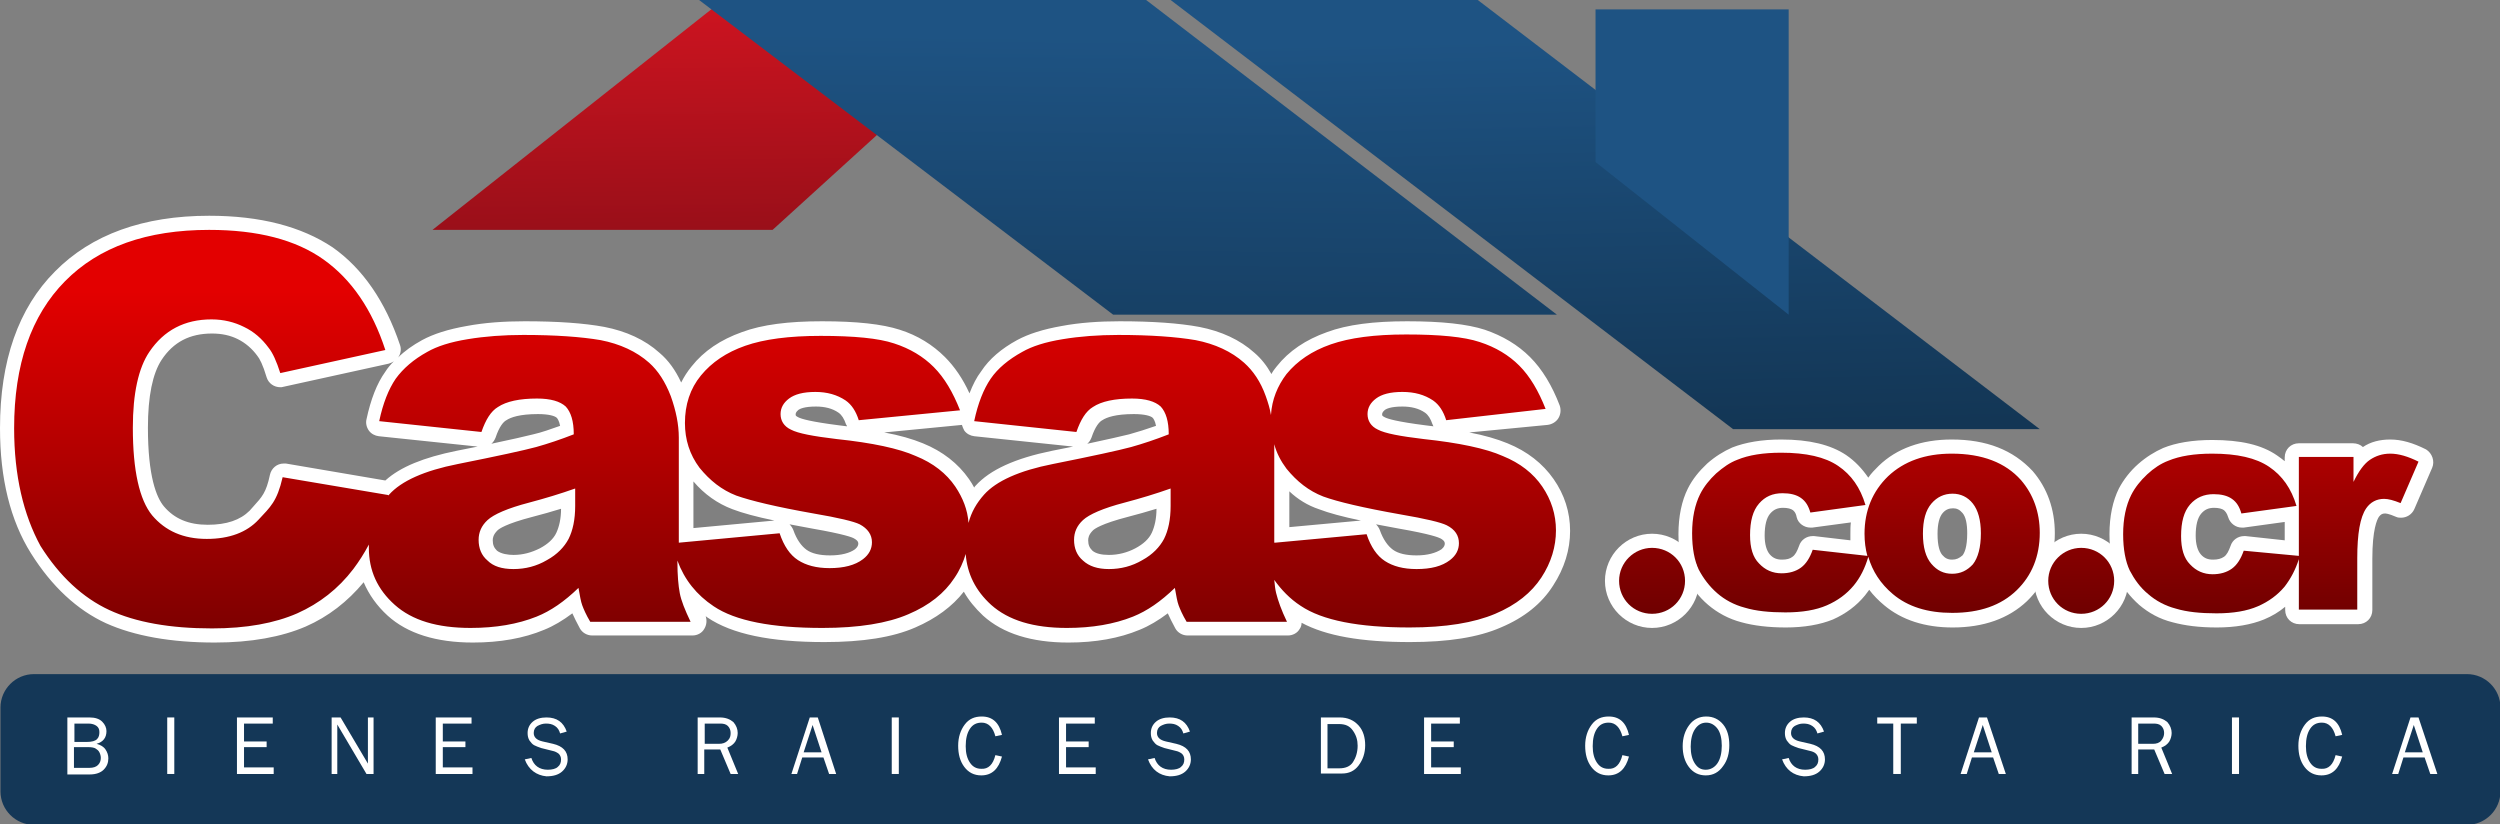<?xml version="1.0" encoding="utf-8"?>
<!-- Generator: Adobe Illustrator 22.0.0, SVG Export Plug-In . SVG Version: 6.00 Build 0)  -->
<svg version="1.1" id="Capa_1" xmlns="http://www.w3.org/2000/svg" xmlns:xlink="http://www.w3.org/1999/xlink" x="0px" y="0px"
	 viewBox="0 0 530.7 175" style="enable-background:new 0 0 530.7 175;" xml:space="preserve">
<rect x="0" y="0" width="530.7" height="175" fill="#808080" stroke="none"/>
<style type="text/css">
	.st0{fill:#143757;}
	.st1{fill-rule:evenodd;clip-rule:evenodd;fill:url(#SVGID_1_);}
	.st2{fill:#FFFFFF;}
	.st3{fill-rule:evenodd;clip-rule:evenodd;fill:url(#SVGID_2_);}
	.st4{fill-rule:evenodd;clip-rule:evenodd;fill:url(#SVGID_3_);}
	.st5{fill-rule:evenodd;clip-rule:evenodd;fill:url(#SVGID_4_);}
	.st6{fill-rule:evenodd;clip-rule:evenodd;fill:#004997;}
	.st7{fill-rule:evenodd;clip-rule:evenodd;fill:url(#SVGID_5_);}
	.st8{fill:url(#SVGID_6_);}
	.st9{fill:url(#SVGID_7_);}
	.st10{fill:url(#SVGID_8_);}
	.st11{fill:#1E5383;}
</style>
<title>casas.co.cr_logo</title>
<path class="st0" d="M7.2,143.1h516.5c3.9,0,7.1,3.2,7.1,7.1V168c0,3.9-3.2,7.1-7.1,7.1H7.2c-3.9,0-7.1-3.2-7.1-7.1v-17.8
	C0.1,146.3,3.3,143.1,7.2,143.1z"/>
<g>
	<linearGradient id="SVGID_1_" gradientUnits="userSpaceOnUse" x1="166.765" y1="61.813" x2="166.765" y2="142.964">
		<stop  offset="0" style="stop-color:#E30000"/>
		<stop  offset="1" style="stop-color:#710000"/>
	</linearGradient>
	<path class="st1" d="M299.5,134.8c-11.2,0-19.1-1.6-23.9-4.9c-0.7-0.5-1.4-1-2-1.5c0.3,0.9,0.8,1.8,1.3,2.9c0.2,0.5,0.2,1-0.1,1.5
		s-0.8,0.7-1.3,0.7h-21.3c-0.5,0-1-0.3-1.3-0.8c-0.9-1.6-1.5-2.8-1.8-3.7c-0.1-0.4-0.2-0.8-0.3-1.3c-2.4,2.1-4.9,3.6-7.3,4.6
		c-4.2,1.7-9.1,2.6-14.6,2.6c-7.4,0-13.2-1.8-17.1-5.3c-2.3-2.1-3.9-4.4-4.9-7.1c-0.2,0.4-0.4,0.7-0.6,1.1
		c-2.2,3.5-5.7,6.3-10.4,8.3c-4.6,2-10.9,3-18.7,3c-11.2,0-19.1-1.6-24-4.9c-1.9-1.3-3.6-2.8-4.9-4.5c0,0.1,0,0.1,0,0.2
		c0.3,1.4,1.1,3.4,2.2,5.7c0.2,0.5,0.2,1-0.1,1.5s-0.8,0.7-1.3,0.7h-21.3c-0.5,0-1-0.3-1.3-0.8c-0.9-1.7-1.5-2.8-1.8-3.7
		c-0.1-0.4-0.2-0.8-0.3-1.3c-2.4,2.1-4.9,3.6-7.3,4.6c-4.2,1.7-9.1,2.6-14.6,2.6c-7.4,0-13.2-1.8-17.1-5.3c-2.9-2.6-4.8-5.7-5.6-9.2
		c-0.3,0.5-0.6,0.9-1,1.3c-3.4,4.3-7.6,7.7-12.5,9.9c-4.9,2.2-11.2,3.3-18.7,3.3c-9.1,0-16.6-1.3-22.4-4c-5.9-2.7-11-7.5-15.3-14.2
		c-4.2-6.7-6.4-15.4-6.4-25.8c0-13.9,3.8-24.7,11.2-32.2c7.5-7.5,18.1-11.3,31.6-11.3c10.6,0,19,2.2,25.2,6.5
		c6.2,4.3,10.8,11.1,13.7,20c0.1,0.4,0.1,0.8-0.1,1.2c-0.2,0.4-0.6,0.6-1,0.7l-22.3,4.9c-0.1,0-0.2,0-0.3,0c-0.6,0-1.2-0.4-1.4-1.1
		c-0.7-2.3-1.5-4-2.2-5c-1.3-1.7-2.9-3.1-4.7-4c-1.8-0.9-3.9-1.4-6.2-1.4c-5.3,0-9.2,2-12,6.2c-2.1,3.1-3.2,8.3-3.2,15.2
		c0,8.7,1.3,14.6,3.8,17.7c2.5,3,5.9,4.5,10.5,4.5c4.4,0,7.7-1.2,9.9-3.6c0.3-0.3,0.5-0.6,0.8-0.8c1.9-2.1,3-3.2,3.9-7.4
		c0.2-0.7,0.8-1.2,1.5-1.2c0.1,0,0.2,0,0.3,0l21.8,3.7c3-2.9,7.9-5,14.9-6.4c8.5-1.7,14-2.9,16.5-3.6c2.1-0.6,4.5-1.4,6.9-2.3
		c-0.1-1.8-0.5-3.1-1.2-3.8c-0.8-0.8-2.6-1.3-5-1.3c-3.4,0-5.9,0.5-7.5,1.6c-1.2,0.7-2.1,2.3-2.9,4.5c-0.2,0.6-0.8,1-1.4,1
		c-0.1,0-0.1,0-0.2,0l-21.7-2.3c-0.4,0-0.8-0.3-1.1-0.6c-0.3-0.3-0.3-0.8-0.3-1.2c0.8-4,2.1-7.2,3.8-9.5c1.7-2.4,4.1-4.4,7.2-6.1
		c2.2-1.2,5.2-2.2,9.1-2.8c3.7-0.6,7.7-1,12.1-1c6.9,0,12.5,0.4,16.7,1.2c4.4,0.8,8.1,2.5,11,5.1c2.1,1.8,3.8,4.4,5,7.7
		c0.2,0.6,0.4,1.2,0.6,1.9c0.6-2.6,1.7-4.9,3.3-6.9c2.4-3,5.8-5.3,10-6.8c4.1-1.5,9.5-2.2,16.5-2.2c7.3,0,12.5,0.6,16.1,1.7
		c3.6,1.1,6.6,3,9,5.4c2.4,2.4,4.4,5.7,5.9,9.7c0.2,0.4,0.1,0.9-0.1,1.3c-0.2,0.4-0.7,0.7-1.1,0.7l-21.5,2.1c0,0-0.1,0-0.1,0
		c-0.7,0-1.2-0.4-1.4-1.1c-0.5-1.6-1.2-2.7-2.2-3.3c-1.5-1-3.4-1.5-5.6-1.5c-2.2,0-3.8,0.4-4.7,1.1c-0.8,0.6-1.2,1.3-1.2,2.1
		c0,0.6,0.2,1.3,1.4,2c0.9,0.5,3.2,1.2,9.2,1.9c7.7,0.9,13.4,2.1,17.2,3.7c3.9,1.6,7,4,9.1,7.1c0.8,1.2,1.5,2.5,2,3.9
		c0.5-0.8,1.1-1.6,1.7-2.3c2.9-3.2,7.9-5.5,15.4-7c8.5-1.7,14-2.9,16.5-3.6c2.2-0.6,4.5-1.4,6.9-2.3c-0.1-1.8-0.5-3.1-1.2-3.8
		c-0.8-0.8-2.6-1.3-5-1.3c-3.4,0-5.9,0.5-7.5,1.6c-1.2,0.7-2.1,2.3-2.9,4.5c-0.2,0.6-0.8,1-1.4,1c-0.1,0-0.1,0-0.2,0L207,91.1
		c-0.4,0-0.8-0.3-1.1-0.6c-0.3-0.3-0.3-0.8-0.3-1.2c0.8-4,2.1-7.2,3.8-9.5c1.7-2.4,4.1-4.4,7.2-6.1c2.2-1.2,5.2-2.2,9-2.8
		c3.7-0.6,7.7-1,12.1-1c6.9,0,12.5,0.4,16.7,1.2c4.4,0.8,8.1,2.5,11,5.1c1.9,1.6,3.4,3.8,4.6,6.6c0.6-1.4,1.4-2.7,2.3-3.9
		c2.4-3,5.8-5.3,10-6.8c4.1-1.5,9.5-2.2,16.5-2.2c7.3,0,12.5,0.6,16.1,1.7c3.6,1.2,6.6,3,9,5.4c2.4,2.4,4.4,5.7,5.9,9.7
		c0.2,0.4,0.1,0.9-0.1,1.3c-0.2,0.4-0.7,0.7-1.1,0.7l-21.5,2.1c0,0-0.1,0-0.1,0c-0.7,0-1.2-0.4-1.4-1.1c-0.5-1.6-1.2-2.7-2.2-3.3
		c-1.5-1-3.4-1.5-5.6-1.5c-2.2,0-3.8,0.4-4.7,1.1c-0.8,0.6-1.2,1.3-1.2,2.1c0,0.6,0.2,1.3,1.4,2c0.9,0.5,3.2,1.2,9.2,1.9
		c7.7,0.9,13.4,2.1,17.2,3.7c3.9,1.6,7,4,9.1,7.1c2.1,3.1,3.2,6.5,3.2,10.2c0,3.7-1.1,7.3-3.3,10.8c-2.2,3.5-5.7,6.3-10.4,8.3
		C313.7,133.8,307.3,134.8,299.5,134.8z M290.1,112c0.6,0,1.2,0.4,1.4,1c0.8,2.3,1.9,4,3.3,5c1.4,1,3.4,1.5,5.9,1.5
		c2.7,0,4.8-0.6,6.2-1.6c0.9-0.7,1.4-1.5,1.4-2.5c0-0.7-0.2-1.7-1.8-2.5c-0.6-0.3-2.6-1-9.3-2.2c-7.9-1.4-13.5-2.7-16.7-3.9
		c-3.3-1.2-6-3.4-8.3-6.3v13.1l17.8-1.6C290,112,290,112,290.1,112z M165.6,112c0.6,0,1.2,0.4,1.4,1c0.8,2.3,1.9,4,3.3,5
		c1.4,1,3.4,1.5,5.9,1.5c2.7,0,4.8-0.6,6.2-1.6c0.9-0.7,1.4-1.5,1.4-2.5c0-0.7-0.2-1.6-1.8-2.5c-0.6-0.3-2.6-1-9.3-2.2
		c-7.9-1.4-13.5-2.7-16.7-3.9c-3.3-1.3-6.2-3.4-8.4-6.5c-0.7-1-1.4-2-1.9-3.1v16.6l19.8-1.8C165.5,112,165.6,112,165.6,112z
		 M247,105.9c-2.6,0.9-5.2,1.7-7.9,2.3c-5.4,1.4-7.4,2.6-8.1,3.3c-1,1-1.5,2-1.5,3.2c0,1.4,0.4,2.5,1.4,3.3c1,0.9,2.5,1.3,4.5,1.3
		c2.3,0,4.4-0.6,6.3-1.7c1.9-1.1,3.3-2.4,4-3.9c0.8-1.6,1.2-3.7,1.2-6.3V105.9z M120.5,105.9c-2.6,0.9-5.2,1.7-7.9,2.3
		c-5.4,1.4-7.4,2.6-8.1,3.3c-1,1-1.5,2-1.5,3.2c0,1.4,0.4,2.5,1.4,3.3c1,0.9,2.5,1.3,4.5,1.3c2.3,0,4.4-0.5,6.3-1.7
		c1.9-1.1,3.3-2.4,4-3.9c0.8-1.6,1.2-3.7,1.2-6.3V105.9z"/>
	<path class="st2" d="M44.4,48.8c10.3,0,18.4,2.1,24.3,6.3c5.9,4.2,10.3,10.6,13.1,19.2l-22.3,4.9c-0.8-2.5-1.6-4.3-2.5-5.4
		c-1.4-1.9-3.1-3.4-5.2-4.4c-2-1-4.3-1.6-6.9-1.6c-5.7,0-10.1,2.3-13.2,6.9c-2.3,3.4-3.5,8.8-3.5,16.1c0,9.1,1.4,15.3,4.1,18.6
		c2.8,3.3,6.6,5,11.6,5c4.8,0,8.5-1.4,11-4.1c2.5-2.7,3.9-3.8,5.1-9l22.5,3.8c0,0.1,0,0.2-0.1,0.2c0.1-0.1,0.1-0.2,0.2-0.3
		c2.6-2.9,7.5-5.1,14.6-6.5c8.5-1.7,14-2.9,16.6-3.6c2.5-0.7,5.2-1.6,8-2.7c0-2.8-0.6-4.7-1.7-5.9c-1.2-1.1-3.2-1.7-6.1-1.7
		c-3.7,0-6.5,0.6-8.3,1.8c-1.5,0.9-2.6,2.7-3.5,5.3l-21.7-2.3c0.8-3.8,2-6.8,3.5-9c1.6-2.2,3.8-4.1,6.7-5.7c2.1-1.2,4.9-2.1,8.6-2.7
		c3.6-0.6,7.6-0.9,11.8-0.9c6.8,0,12.3,0.4,16.4,1.1c4.1,0.8,7.6,2.4,10.3,4.8c1.9,1.7,3.4,4,4.6,7.1c1.1,3.1,1.7,6,1.7,8.8v22.3
		l21.4-2c0.9,2.7,2.2,4.6,3.9,5.7c1.7,1.1,3.9,1.7,6.7,1.7c3,0,5.4-0.6,7.1-1.9c1.3-1,1.9-2.2,1.9-3.6c0-1.6-0.9-2.9-2.6-3.8
		c-1.2-0.6-4.5-1.4-9.8-2.3c-7.9-1.4-13.3-2.7-16.4-3.8c-3.1-1.2-5.6-3.2-7.8-5.9c-2.1-2.8-3.1-6-3.1-9.5c0-3.9,1.1-7.3,3.4-10.1
		c2.3-2.8,5.4-4.9,9.4-6.3c4-1.4,9.3-2.1,16-2.1c7.1,0,12.3,0.5,15.6,1.6c3.4,1.1,6.2,2.8,8.4,5c2.3,2.3,4.1,5.4,5.6,9.2l-21.5,2.1
		c-0.6-1.9-1.5-3.3-2.8-4.2c-1.8-1.2-3.9-1.8-6.4-1.8c-2.6,0-4.4,0.5-5.6,1.4c-1.2,0.9-1.8,2-1.8,3.3c0,1.4,0.7,2.6,2.2,3.3
		c1.5,0.8,4.7,1.4,9.7,2c7.6,0.8,13.2,2,16.8,3.6c3.7,1.5,6.5,3.7,8.4,6.5c1.6,2.4,2.6,4.9,2.8,7.7c0.6-2.3,1.7-4.2,3.3-6
		c2.6-2.9,7.5-5.1,14.6-6.5c8.5-1.7,14-2.9,16.6-3.6c2.5-0.7,5.2-1.6,8-2.7c0-2.8-0.6-4.7-1.7-5.9c-1.2-1.1-3.2-1.7-6.1-1.7
		c-3.7,0-6.5,0.6-8.3,1.8c-1.5,0.9-2.6,2.7-3.5,5.3l-21.7-2.3c0.8-3.8,2-6.8,3.5-9c1.5-2.2,3.8-4.1,6.7-5.7c2.1-1.2,4.9-2.1,8.6-2.7
		c3.6-0.6,7.6-0.9,11.8-0.9c6.8,0,12.3,0.4,16.4,1.1c4.1,0.8,7.6,2.4,10.3,4.8c1.9,1.7,3.5,4,4.6,7.1c0.5,1.4,0.9,2.7,1.1,4
		c0.2-3.3,1.4-6.2,3.3-8.7c2.3-2.8,5.4-4.9,9.4-6.3c4-1.4,9.3-2.1,16-2.1c7.1,0,12.3,0.5,15.6,1.6c3.4,1.1,6.2,2.8,8.4,5
		c2.3,2.3,4.1,5.4,5.6,9.2L307,89.2c-0.6-1.9-1.5-3.3-2.8-4.2c-1.8-1.2-3.9-1.8-6.5-1.8c-2.6,0-4.4,0.5-5.6,1.4
		c-1.2,0.9-1.8,2-1.8,3.3c0,1.4,0.7,2.6,2.2,3.3c1.5,0.8,4.7,1.4,9.7,2c7.5,0.8,13.2,2,16.8,3.6c3.7,1.5,6.5,3.7,8.4,6.5
		c1.9,2.8,2.9,5.9,2.9,9.3c0,3.4-1,6.8-3.1,10c-2.1,3.2-5.3,5.8-9.8,7.7c-4.5,1.9-10.5,2.9-18.2,2.9c-10.8,0-18.5-1.5-23.1-4.6
		c-2.3-1.5-4.1-3.4-5.6-5.5c0.1,1.1,0.2,2,0.4,2.8c0.4,1.6,1.1,3.6,2.3,6.1h-21.3c-0.9-1.5-1.4-2.7-1.7-3.5c-0.3-0.8-0.5-2-0.8-3.7
		c-3,2.9-5.9,4.9-8.9,6.1c-4,1.6-8.7,2.4-14,2.4c-7.1,0-12.4-1.6-16.1-4.9c-3.3-3-5.1-6.6-5.4-10.8c-0.5,1.7-1.3,3.5-2.4,5.1
		c-2.1,3.2-5.3,5.8-9.8,7.7c-4.4,1.9-10.5,2.9-18.2,2.9c-10.8,0-18.5-1.5-23.1-4.6c-3.6-2.4-6.2-5.6-7.7-9.7v0.3
		c0,2.8,0.2,5,0.5,6.6c0.3,1.6,1.1,3.6,2.3,6.1h-21.3c-0.9-1.5-1.4-2.7-1.7-3.5c-0.3-0.8-0.5-2-0.8-3.7c-3,2.9-5.9,4.9-8.9,6.1
		c-4,1.6-8.7,2.4-14,2.4c-7.1,0-12.4-1.6-16.1-4.9c-3.7-3.3-5.5-7.3-5.5-12.1c0-0.2,0-0.5,0-0.7c-1,1.9-2.1,3.6-3.3,5.2
		c-3.2,4.2-7.2,7.3-11.9,9.4c-4.8,2.1-10.8,3.2-18.1,3.2c-8.9,0-16.2-1.3-21.8-3.9c-5.6-2.6-10.5-7.1-14.6-13.6
		C5,109.3,3,101,3,90.9C3,77.4,6.6,67,13.8,59.7C21,52.4,31.2,48.8,44.4,48.8 M270.7,115.2l19.4-1.8c0.9,2.7,2.2,4.6,3.9,5.7
		c1.7,1.1,3.9,1.7,6.7,1.7c3.1,0,5.4-0.6,7.1-1.9c1.3-1,1.9-2.2,1.9-3.6c0-1.6-0.8-2.9-2.6-3.8c-1.2-0.6-4.5-1.4-9.8-2.3
		c-7.9-1.4-13.4-2.7-16.4-3.8c-3.1-1.2-5.6-3.2-7.8-5.9c-1.2-1.6-2.1-3.3-2.6-5.2V115.2 M235.4,120.8c2.5,0,4.9-0.6,7.1-1.9
		c2.2-1.2,3.7-2.8,4.6-4.5c0.9-1.8,1.4-4.1,1.4-7v-3.7c-3.1,1.1-6.4,2.1-9.8,3c-4.6,1.2-7.5,2.5-8.8,3.7c-1.3,1.2-1.9,2.6-1.9,4.2
		c0,1.8,0.6,3.3,1.9,4.4C231.2,120.2,233,120.8,235.4,120.8 M109,120.8c2.5,0,4.9-0.6,7.1-1.9c2.2-1.2,3.7-2.8,4.6-4.5
		c0.9-1.8,1.4-4.1,1.4-7v-3.7c-3.1,1.1-6.4,2.1-9.8,3c-4.6,1.2-7.5,2.5-8.8,3.7c-1.3,1.2-1.9,2.6-1.9,4.2c0,1.8,0.6,3.3,1.9,4.4
		C104.7,120.2,106.5,120.8,109,120.8 M44.4,45.8c-14,0-25,4-32.7,11.8C3.9,65.4,0,76.6,0,90.9c0,10.7,2.2,19.6,6.6,26.6
		c4.4,7,9.8,12,15.9,14.8c6,2.7,13.8,4.1,23.1,4.1c7.7,0,14.2-1.2,19.3-3.4c4.8-2.1,8.9-5.3,12.3-9.4c1.1,2.6,2.8,5,5.1,7.1
		c4.2,3.8,10.3,5.7,18.1,5.7c5.7,0,10.8-0.9,15.1-2.7c2-0.8,4-2,6-3.5c0.4,0.9,0.9,1.9,1.6,3.2c0.5,0.9,1.5,1.5,2.6,1.5h21.3
		c1,0,2-0.5,2.5-1.4c0.5-0.8,0.6-1.8,0.3-2.7c0.1,0.1,0.3,0.2,0.4,0.3c5.2,3.5,13.3,5.2,24.8,5.2c8.1,0,14.5-1,19.3-3.1
		c4.4-1.9,7.9-4.5,10.3-7.6c1,1.8,2.4,3.5,4.1,5.1c4.2,3.8,10.3,5.7,18.1,5.7c5.7,0,10.8-0.9,15.1-2.7c2-0.8,4-2,6-3.5
		c0.4,0.9,0.9,1.9,1.6,3.2c0.5,0.9,1.5,1.5,2.6,1.5h21.3c1,0,2-0.5,2.5-1.4c0.3-0.4,0.4-0.9,0.4-1.3c5.2,2.8,12.7,4.1,23,4.1
		c8.1,0,14.5-1,19.3-3.1c5-2.1,8.7-5.1,11.1-8.9c2.4-3.7,3.6-7.6,3.6-11.6c0-4-1.2-7.7-3.5-11c-2.3-3.3-5.6-5.9-9.8-7.6
		c-2.2-0.9-4.9-1.7-8.1-2.3l16.6-1.6c0.9-0.1,1.8-0.6,2.3-1.4c0.5-0.8,0.6-1.8,0.3-2.7c-1.6-4.2-3.7-7.7-6.3-10.3
		c-2.6-2.6-5.8-4.5-9.6-5.8c-3.7-1.2-9.1-1.8-16.5-1.8c-7.1,0-12.7,0.7-17,2.3c-4.5,1.6-8.1,4-10.7,7.3c-0.4,0.5-0.8,1-1.1,1.6
		c-1-1.8-2.2-3.3-3.6-4.5c-3.1-2.8-7.1-4.6-11.7-5.5c-4.3-0.8-10-1.2-16.9-1.2c-4.4,0-8.6,0.3-12.3,1c-4,0.7-7.1,1.7-9.5,3
		c-3.3,1.8-5.9,4-7.6,6.6c-1,1.3-1.8,2.9-2.5,4.7c-1.4-3.1-3.2-5.7-5.2-7.7c-2.6-2.6-5.8-4.6-9.6-5.8c-3.7-1.2-9.1-1.8-16.5-1.8
		c-7.1,0-12.7,0.7-17,2.3c-4.5,1.6-8.1,4-10.7,7.3c-0.9,1.1-1.6,2.2-2.2,3.4c-1.2-2.6-2.7-4.7-4.6-6.3c-3.1-2.8-7.1-4.6-11.7-5.5
		c-4.3-0.8-10-1.2-16.9-1.2c-4.4,0-8.6,0.3-12.3,1c-4,0.7-7.1,1.7-9.5,3c-2,1.1-3.7,2.3-5.1,3.7c0.1-0.1,0.1-0.2,0.2-0.3
		c0.4-0.7,0.5-1.6,0.2-2.4c-3.1-9.2-7.9-16.2-14.3-20.7C64,48.1,55.3,45.8,44.4,45.8L44.4,45.8z M44.1,111.4c-4.1,0-7.1-1.3-9.3-3.9
		c-1.6-1.9-3.4-6.4-3.4-16.7c0-6.7,1-11.5,2.9-14.4c2.5-3.8,6-5.6,10.7-5.6c2.1,0,3.9,0.4,5.5,1.2c1.6,0.8,3,2,4.1,3.5
		c0.5,0.6,1.2,1.9,2,4.6c0.4,1.3,1.6,2.1,2.9,2.1c0.2,0,0.4,0,0.7-0.1l22.3-4.9c0.4-0.1,0.8-0.3,1.1-0.5c-0.7,0.7-1.3,1.4-1.8,2.2
		c-1.8,2.5-3.1,5.9-4,10.1c-0.2,0.8,0,1.7,0.5,2.4c0.5,0.7,1.3,1.1,2.1,1.2l21,2.2c-1.4,0.3-2.9,0.6-4.5,0.9
		c-6.9,1.4-11.9,3.4-15.1,6.3l-21.1-3.6c-0.2,0-0.3,0-0.5,0c-1.4,0-2.6,1-2.9,2.4c-0.8,3.8-1.7,4.7-3.5,6.7
		c-0.3,0.3-0.5,0.6-0.8,0.9C51,110.4,48.1,111.4,44.1,111.4L44.1,111.4z M304.3,90.5c-0.5-0.1-1.1-0.1-1.6-0.2
		c-6.3-0.8-8.1-1.4-8.7-1.7c-0.6-0.3-0.6-0.4-0.6-0.6c0-0.2,0-0.5,0.6-1c0.3-0.2,1.2-0.7,3.7-0.7c1.9,0,3.5,0.4,4.8,1.3
		c0.7,0.5,1.2,1.3,1.6,2.5C304.2,90.2,304.2,90.4,304.3,90.5L304.3,90.5z M179.8,90.5c-0.5-0.1-1.1-0.1-1.6-0.2
		c-6.3-0.8-8.1-1.4-8.7-1.7c-0.6-0.3-0.6-0.4-0.6-0.6c0-0.2,0-0.5,0.6-1c0.3-0.2,1.2-0.7,3.7-0.7c1.9,0,3.5,0.4,4.8,1.3
		c0.7,0.5,1.2,1.3,1.6,2.5C179.7,90.2,179.8,90.4,179.8,90.5L179.8,90.5z M230.8,94.2c0.4-0.3,0.7-0.8,0.9-1.3
		c0.8-2.4,1.7-3.4,2.3-3.7c0.9-0.6,2.8-1.3,6.7-1.3c2.3,0,3.6,0.4,4,0.8c0.1,0.1,0.5,0.6,0.7,1.7c-2,0.7-3.9,1.3-5.7,1.8
		C238,92.6,235.1,93.3,230.8,94.2L230.8,94.2z M104.3,94.2c0.4-0.3,0.7-0.8,0.9-1.3c0.8-2.4,1.7-3.4,2.3-3.7
		c0.9-0.6,2.8-1.3,6.7-1.3c2.3,0,3.6,0.4,4,0.8c0.1,0.1,0.5,0.6,0.7,1.7c-2,0.7-3.9,1.4-5.7,1.8C111.6,92.6,108.6,93.3,104.3,94.2
		L104.3,94.2z M187.7,91.8l16.5-1.6c0.1,0.4,0.3,0.8,0.5,1.2c0.5,0.7,1.3,1.1,2.1,1.2l21,2.2c-1.4,0.3-2.9,0.6-4.5,0.9
		c-7.8,1.6-13.1,4-16.2,7.4c-0.1,0.1-0.2,0.2-0.3,0.4c-0.3-0.6-0.7-1.2-1.1-1.8c-2.3-3.3-5.6-5.9-9.8-7.6
		C193.7,93.2,191,92.4,187.7,91.8L187.7,91.8z M147.2,112.1v-9.9c2.3,2.7,5.1,4.7,8.3,5.9c2.1,0.8,5,1.6,8.9,2.4L147.2,112.1
		L147.2,112.1z M273.7,111.9v-7.6c1.8,1.7,3.9,3,6.3,3.8c2.1,0.8,5,1.6,8.9,2.4L273.7,111.9L273.7,111.9z M235.4,117.8
		c-1.6,0-2.8-0.3-3.5-0.9c-0.6-0.6-0.9-1.2-0.9-2.2c0-0.5,0.1-1.2,1-2.1c0.3-0.3,1.7-1.4,7.5-2.9c2-0.5,4-1.1,6-1.7
		c0,2.1-0.4,3.8-1,5.1c-0.6,1.3-1.8,2.4-3.5,3.3C239.3,117.3,237.4,117.8,235.4,117.8L235.4,117.8z M109,117.8
		c-1.1,0-2.6-0.2-3.5-0.9c-0.6-0.6-0.9-1.2-0.9-2.2c0-0.5,0.1-1.2,1-2.1c0.3-0.3,1.7-1.4,7.5-2.9c2-0.5,4-1.1,6-1.7
		c0,2.1-0.4,3.8-1,5.1c-0.6,1.3-1.8,2.4-3.5,3.3C112.8,117.3,111,117.8,109,117.8L109,117.8z M300.7,117.9c-2.2,0-3.9-0.4-5-1.2
		c-1.1-0.8-2.1-2.2-2.8-4.2c-0.2-0.5-0.5-0.9-0.8-1.2c1.5,0.3,3.1,0.6,4.8,0.9c6.9,1.2,8.5,1.9,8.9,2.1c0.9,0.5,0.9,0.9,0.9,1.1
		c0,0.3-0.1,0.7-0.7,1.2c0,0,0,0,0,0C304.8,117.4,303,117.9,300.7,117.9L300.7,117.9z M176.2,117.9c-2.2,0-3.9-0.4-5-1.2
		c-1.1-0.8-2.1-2.2-2.8-4.2c-0.2-0.5-0.5-0.9-0.8-1.2c1.5,0.3,3.1,0.6,4.8,0.9c6.9,1.2,8.6,1.9,8.9,2.1c0.9,0.5,0.9,0.9,0.9,1.1
		c0,0.3-0.1,0.7-0.7,1.2c0,0,0,0,0,0C180.4,117.4,178.6,117.9,176.2,117.9L176.2,117.9z"/>
</g>
<g>
	<linearGradient id="SVGID_2_" gradientUnits="userSpaceOnUse" x1="396.108" y1="67.077" x2="396.108" y2="129.676">
		<stop  offset="0" style="stop-color:#E30000"/>
		<stop  offset="1" style="stop-color:#710000"/>
	</linearGradient>
	<path class="st3" d="M414.4,131.6c-5.5,0-10.1-1.4-13.5-4.3c-1.8-1.5-3.2-3.1-4.2-5c-0.6,1.1-1.2,2.1-2,3.1c-1.6,2-3.7,3.5-6.2,4.6
		c-2.5,1.1-5.7,1.6-9.4,1.6c-3.6,0-6.6-0.3-9-1c-2.5-0.7-4.7-1.8-6.5-3.4c-1.8-1.6-3.2-3.4-4.2-5.5c-1-2.1-1.6-4.9-1.6-8.3
		c0-3.6,0.6-6.6,1.9-9c0.9-1.8,2.2-3.4,3.7-4.8c1.6-1.4,3.2-2.5,4.9-3.1c2.6-1.1,5.9-1.6,9.9-1.6c5.6,0,9.9,1,12.9,3.1
		c2.4,1.6,4.2,3.8,5.5,6.5c0.9-1.6,2-3.1,3.3-4.4c3.6-3.5,8.5-5.2,14.5-5.2c6.9,0,12.2,2.1,15.8,6.1c2.9,3.3,4.4,7.4,4.4,12.2
		c0,5.4-1.8,9.9-5.4,13.3C425.5,129.9,420.5,131.6,414.4,131.6z M414.5,106.3c-1.4,0-2.4,0.5-3.3,1.6c-0.9,1.1-1.4,2.9-1.4,5.4
		c0,2.5,0.5,4.3,1.4,5.5c0.9,1,1.9,1.5,3.2,1.5c1.3,0,2.4-0.5,3.2-1.5c0.9-1.1,1.4-3,1.4-5.6c0-2.4-0.5-4.2-1.4-5.3
		C416.7,106.8,415.8,106.3,414.5,106.3z M378.5,106.3c-1.6,0-2.9,0.6-3.9,1.7c-1,1.2-1.5,3.1-1.5,5.7c0,2.3,0.5,4,1.5,5
		c1,1.1,2.2,1.6,3.7,1.6c1.3,0,2.3-0.3,3.2-0.9c0.8-0.6,1.5-1.7,1.9-3.1c0.2-0.6,0.8-1,1.4-1c0.1,0,0.1,0,0.2,0l9.6,1.1
		c-0.1-1-0.2-2-0.2-3c0-1.5,0.1-2.9,0.4-4.2l-10.2,1.4c-0.1,0-0.1,0-0.2,0c-0.7,0-1.3-0.5-1.5-1.1c-0.3-1-0.7-1.8-1.4-2.3
		C380.8,106.5,379.8,106.3,378.5,106.3z"/>
	<path class="st2" d="M414.3,96.3c6.5,0,11.4,1.9,14.7,5.6c2.6,3,4,6.8,4,11.2c0,5-1.7,9.1-4.9,12.2c-3.3,3.2-7.8,4.8-13.7,4.8
		c-5.2,0-9.4-1.3-12.6-4c-2.6-2.2-4.3-4.8-5.2-7.9c-0.7,2.4-1.7,4.4-3.1,6.1c-1.5,1.8-3.4,3.2-5.7,4.2c-2.3,1-5.2,1.5-8.8,1.5
		c-3.4,0-6.3-0.3-8.6-1c-2.3-0.6-4.3-1.7-5.9-3.1c-1.6-1.4-2.9-3.1-3.9-5c-0.9-1.9-1.4-4.5-1.4-7.7c0-3.3,0.6-6.1,1.7-8.3
		c0.8-1.6,2-3.1,3.4-4.4c1.5-1.3,2.9-2.3,4.5-2.9c2.4-1,5.5-1.5,9.3-1.5c5.3,0,9.3,0.9,12.1,2.8c2.8,1.9,4.7,4.6,5.8,8.3l-11.7,1.6
		c-0.4-1.4-1-2.4-2-3.1c-1-0.7-2.3-1-3.9-1c-2.1,0-3.7,0.7-5,2.2c-1.3,1.5-1.9,3.7-1.9,6.7c0,2.7,0.6,4.7,1.9,6
		c1.3,1.4,2.9,2.1,4.8,2.1c1.6,0,3-0.4,4.1-1.2c1.1-0.8,1.9-2.1,2.5-3.8l11.6,1.3c-0.4-1.5-0.6-3-0.6-4.7c0-4.9,1.7-9,5-12.2
		C404.2,97.9,408.7,96.3,414.3,96.3 M414.4,121.8c1.8,0,3.2-0.7,4.4-2c1.1-1.4,1.7-3.6,1.7-6.6c0-2.8-0.6-4.9-1.7-6.3
		c-1.1-1.4-2.6-2.1-4.3-2.1c-1.8,0-3.3,0.7-4.5,2.1c-1.2,1.4-1.8,3.5-1.8,6.4c0,2.9,0.6,5,1.8,6.4
		C411.2,121.1,412.6,121.8,414.4,121.8 M414.3,93.3c-6.4,0-11.7,1.9-15.5,5.6c-0.8,0.8-1.6,1.6-2.2,2.5c-1.3-1.9-2.8-3.5-4.7-4.8
		c-3.3-2.2-7.8-3.3-13.8-3.3c-4.1,0-7.6,0.6-10.4,1.7c-1.8,0.8-3.6,1.9-5.3,3.4c-1.7,1.6-3.1,3.3-4.1,5.3c-1.3,2.6-2,5.9-2,9.7
		c0,3.7,0.6,6.6,1.7,9c1.1,2.3,2.6,4.3,4.6,6c2,1.7,4.4,3,7.1,3.7c2.5,0.7,5.7,1.1,9.4,1.1c3.9,0,7.3-0.6,10-1.7
		c2.7-1.2,5-2.9,6.8-5.1c0.3-0.4,0.6-0.8,0.9-1.2c0.9,1.2,2,2.3,3.2,3.3c3.7,3.1,8.6,4.7,14.5,4.7c6.6,0,11.9-1.9,15.8-5.6
		c3.9-3.8,5.9-8.6,5.9-14.4c0-5.1-1.6-9.6-4.7-13.2C427.3,95.5,421.7,93.3,414.3,93.3L414.3,93.3z M378.3,118.8
		c-1.1,0-1.9-0.3-2.6-1.1c-0.7-0.8-1.1-2.2-1.1-4c0-2.2,0.4-3.8,1.2-4.7c0.7-0.8,1.5-1.2,2.7-1.2c1,0,1.7,0.2,2.1,0.5
		c0.1,0.1,0.6,0.4,0.8,1.5c0.3,1.3,1.6,2.2,2.9,2.2c0.1,0,0.3,0,0.4,0l8.2-1.1c-0.1,0.8-0.1,1.6-0.1,2.5c0,0.4,0,0.9,0,1.3l-7.7-0.9
		c-0.1,0-0.2,0-0.3,0c-1.3,0-2.5,0.8-2.9,2.1c-0.4,1.1-0.8,1.9-1.4,2.3C380,118.6,379.3,118.8,378.3,118.8L378.3,118.8z
		 M414.4,118.8c-0.9,0-1.5-0.3-2.1-1c-0.5-0.6-1-1.8-1-4.5c0-2.1,0.4-3.6,1.1-4.4c0.6-0.7,1.3-1,2.2-1c0.8,0,1.4,0.3,2,1
		c0.7,0.8,1,2.3,1,4.3c0,3-0.6,4.2-1,4.7C415.9,118.5,415.3,118.8,414.4,118.8L414.4,118.8z"/>
</g>
<g>
	<linearGradient id="SVGID_3_" gradientUnits="userSpaceOnUse" x1="482.098" y1="66.448" x2="482.098" y2="130.467">
		<stop  offset="0" style="stop-color:#E30000"/>
		<stop  offset="1" style="stop-color:#710000"/>
	</linearGradient>
	<path class="st4" d="M470.5,131.6c-3.5,0-6.6-0.3-9-1c-2.5-0.7-4.7-1.9-6.5-3.4c-1.8-1.6-3.2-3.4-4.2-5.5c-1-2.1-1.6-4.9-1.6-8.3
		c0-3.6,0.6-6.6,1.9-9c0.9-1.8,2.2-3.4,3.7-4.8c1.6-1.4,3.2-2.5,4.9-3.1c2.6-1.1,5.9-1.6,9.9-1.6c5.6,0,9.9,1,12.9,3.1
		c1.5,1,2.8,2.3,3.9,3.9V97c0-0.8,0.7-1.5,1.5-1.5h11.6c0.8,0,1.5,0.7,1.5,1.5v0.3c0.4-0.4,0.7-0.7,1.1-0.9c1.4-1,3.2-1.6,5.3-1.6
		c2.1,0,4.3,0.6,6.7,1.9c0.7,0.4,1,1.2,0.7,1.9l-3.8,8.8c-0.2,0.6-0.8,0.9-1.4,0.9c-0.2,0-0.4,0-0.6-0.1c-1.6-0.7-2.5-0.8-2.9-0.8
		c-1.1,0-1.9,0.4-2.5,1.3c-0.8,1.1-1.7,3.7-1.7,9.8v10.9c0,0.8-0.7,1.5-1.5,1.5H488c-0.8,0-1.5-0.7-1.5-1.5v-4.4
		c-0.1,0.1-0.2,0.3-0.3,0.4c-1.6,2-3.7,3.5-6.2,4.6C477.4,131.1,474.2,131.6,470.5,131.6z M470,106.3c-1.6,0-2.9,0.6-3.8,1.7
		c-1,1.2-1.5,3.1-1.5,5.7c0,2.3,0.5,4,1.5,5c1,1.1,2.2,1.6,3.7,1.6c1.3,0,2.4-0.3,3.2-0.9c0.8-0.6,1.5-1.7,1.9-3.1
		c0.2-0.6,0.8-1,1.4-1c0.1,0,0.1,0,0.2,0l9.9,1.1V109l-10.4,1.4c-0.1,0-0.1,0-0.2,0c-0.7,0-1.3-0.4-1.4-1.1
		c-0.3-1.1-0.8-1.8-1.4-2.3C472.3,106.5,471.3,106.3,470,106.3z"/>
	<path class="st2" d="M507.4,96.3c1.8,0,3.8,0.6,6,1.7l-3.8,8.8c-1.5-0.6-2.6-0.9-3.5-0.9c-1.6,0-2.9,0.7-3.8,2
		c-1.3,1.9-1.9,5.4-1.9,10.6v10.9H488v-10.7c-0.7,2.2-1.7,4.1-3,5.8c-1.5,1.8-3.4,3.2-5.7,4.2c-2.3,1-5.2,1.5-8.8,1.5
		c-3.4,0-6.3-0.3-8.6-1c-2.3-0.6-4.3-1.7-5.9-3.1c-1.7-1.4-2.9-3.1-3.9-5c-0.9-1.9-1.4-4.5-1.4-7.7c0-3.3,0.6-6.1,1.7-8.3
		c0.8-1.6,2-3.1,3.4-4.4c1.4-1.3,2.9-2.3,4.5-2.9c2.4-1,5.5-1.5,9.3-1.5c5.3,0,9.3,0.9,12.1,2.8c2.8,1.9,4.7,4.6,5.8,8.3l-11.7,1.6
		c-0.4-1.4-1-2.4-2-3.1c-1-0.7-2.3-1-3.9-1c-2,0-3.7,0.7-5,2.2c-1.3,1.5-1.9,3.7-1.9,6.7c0,2.7,0.6,4.7,1.9,6
		c1.3,1.4,2.9,2.1,4.8,2.1c1.6,0,3-0.4,4.1-1.2c1.1-0.8,1.9-2.1,2.5-3.8L488,118V97h11.6v5.3c1.1-2.3,2.3-3.9,3.5-4.7
		S505.7,96.3,507.4,96.3 M507.4,93.3c-2.2,0-4.2,0.5-5.8,1.6c-0.5-0.5-1.3-0.8-2.1-0.8H488c-1.7,0-3,1.3-3,3v0.8
		c-0.5-0.4-1-0.8-1.6-1.2c-3.3-2.3-7.8-3.3-13.8-3.3c-4.2,0-7.7,0.6-10.4,1.7c-1.8,0.8-3.6,1.9-5.3,3.4c-1.7,1.5-3.1,3.3-4.1,5.2
		c-1.3,2.6-2,5.9-2,9.7c0,3.7,0.6,6.6,1.7,9c1.1,2.3,2.7,4.3,4.6,6c2,1.7,4.3,3,7.1,3.7c2.6,0.7,5.6,1.1,9.4,1.1
		c3.9,0,7.3-0.6,10-1.7c1.7-0.7,3.2-1.6,4.5-2.7v0.7c0,1.7,1.3,3,3,3h12.5c1.7,0,3-1.3,3-3v-10.9c0-6.2,1-8.3,1.4-8.9
		c0.4-0.5,0.7-0.7,1.3-0.7c0.1,0,0.7,0,2.3,0.7c0.4,0.2,0.8,0.2,1.1,0.2c1.2,0,2.3-0.7,2.8-1.8l3.8-8.8c0.6-1.4,0-3.1-1.3-3.9
		C512.2,94,509.8,93.3,507.4,93.3L507.4,93.3z M469.8,118.8c-1.1,0-1.9-0.3-2.6-1.1c-0.7-0.8-1.1-2.2-1.1-4c0-2.2,0.4-3.8,1.2-4.7
		c0.7-0.8,1.5-1.2,2.7-1.2c1,0,1.7,0.2,2.1,0.5c0.2,0.2,0.6,0.5,0.9,1.5c0.4,1.3,1.6,2.2,2.9,2.2c0.1,0,0.3,0,0.4,0l8.7-1.2v3.9
		l-8.3-0.9c-0.1,0-0.2,0-0.3,0c-1.3,0-2.5,0.8-2.9,2.1c-0.4,1.1-0.8,1.9-1.4,2.3C471.5,118.6,470.8,118.8,469.8,118.8L469.8,118.8z"
		/>
</g>
<g>
	<linearGradient id="SVGID_4_" gradientUnits="userSpaceOnUse" x1="350.725" y1="59.583" x2="350.725" y2="129.405">
		<stop  offset="0" style="stop-color:#E30000"/>
		<stop  offset="1" style="stop-color:#710000"/>
	</linearGradient>
	<circle class="st5" cx="350.7" cy="123.3" r="8.5"/>
	<path class="st2" d="M350.7,116.3c3.9,0,7,3.1,7,7s-3.1,7-7,7s-7-3.1-7-7S346.9,116.3,350.7,116.3 M350.7,113.3
		c-5.5,0-10,4.5-10,10s4.5,10,10,10s10-4.5,10-10S356.2,113.3,350.7,113.3L350.7,113.3z"/>
</g>
<path class="st6" d="M227.5,2"/>
<g>
	<linearGradient id="SVGID_5_" gradientUnits="userSpaceOnUse" x1="441.82" y1="59.583" x2="441.82" y2="129.405">
		<stop  offset="0" style="stop-color:#E30000"/>
		<stop  offset="1" style="stop-color:#710000"/>
	</linearGradient>
	<circle class="st7" cx="441.8" cy="123.3" r="8.5"/>
	<path class="st2" d="M441.8,116.3c3.9,0,7,3.1,7,7s-3.1,7-7,7s-7-3.1-7-7S438,116.3,441.8,116.3 M441.8,113.3c-5.5,0-10,4.5-10,10
		s4.5,10,10,10s10-4.5,10-10S447.3,113.3,441.8,113.3L441.8,113.3z"/>
</g>
<linearGradient id="SVGID_6_" gradientUnits="userSpaceOnUse" x1="144.555" y1="48.419" x2="144.055" y2="-8.145565e-02">
	<stop  offset="0" style="stop-color:#9A0F19"/>
	<stop  offset="1" style="stop-color:#CE1420"/>
</linearGradient>
<polygon class="st8" points="164,48.8 197,18.8 153.5,0 91.8,48.8 "/>
<linearGradient id="SVGID_7_" gradientUnits="userSpaceOnUse" x1="239.806" y1="-0.334" x2="238.806" y2="98.666">
	<stop  offset="8.048780e-02" style="stop-color:#1E5383"/>
	<stop  offset="1" style="stop-color:#133655"/>
</linearGradient>
<polygon class="st9" points="236.3,66.8 330.5,66.8 243.3,0 148.4,0 "/>
<linearGradient id="SVGID_8_" gradientUnits="userSpaceOnUse" x1="339.735" y1="0.606" x2="341.735" y2="91.106">
	<stop  offset="8.048780e-02" style="stop-color:#1E5383"/>
	<stop  offset="1" style="stop-color:#133655"/>
</linearGradient>
<polygon class="st10" points="248.5,0 313.7,0 433,91.1 367.9,91.1 "/>
<polygon class="st11" points="338.7,2 379.7,2 379.7,66.8 338.7,34.4 "/>
<g>
	<path class="st2" d="M14.3,164.3v-12h4.7c1.2,0,2.1,0.3,2.7,0.9c0.6,0.6,0.9,1.3,0.9,2c0,1.4-0.7,2.3-2.1,2.7
		c0.8,0.2,1.5,0.6,1.9,1.2c0.4,0.6,0.6,1.2,0.6,1.9c0,0.9-0.3,1.7-1,2.4c-0.6,0.6-1.6,1-2.9,1H14.3z M15.8,157.5h2.6
		c1.1,0,1.8-0.2,2.2-0.6c0.4-0.4,0.5-0.9,0.5-1.5c0-0.6-0.2-1-0.6-1.3s-1-0.5-1.7-0.5h-3V157.5z M15.8,163H19c0.8,0,1.4-0.2,1.8-0.6
		s0.6-0.9,0.6-1.5c0-0.4-0.1-0.8-0.3-1.2c-0.2-0.4-0.5-0.6-0.8-0.8s-0.9-0.3-1.6-0.3h-3V163z"/>
	<path class="st2" d="M37,164.3h-1.5v-12H37V164.3z"/>
	<path class="st2" d="M58.1,163v1.3h-7.8v-12h7.6v1.3h-6.1v3.8h4.8v1.2h-4.8v4.3H58.1z"/>
	<path class="st2" d="M79.3,164.3h-1.5l-6.2-10.5l0,0.8c0,0.3,0,0.6,0,0.8v8.9h-1.2v-12h1.9l5.8,9.8l0-0.8c0-0.3,0-0.6,0-0.9v-8.1
		h1.2V164.3z"/>
	<path class="st2" d="M100.3,163v1.3h-7.8v-12h7.6v1.3h-6.1v3.8h4.8v1.2h-4.8v4.3H100.3z"/>
	<path class="st2" d="M111.4,161.2l1.4-0.3c0.5,1.6,1.7,2.5,3.5,2.5c0.9,0,1.7-0.2,2.1-0.6c0.5-0.4,0.7-0.9,0.7-1.6
		c0-0.5-0.2-0.9-0.5-1.2c-0.4-0.3-0.8-0.5-1.3-0.6l-2.4-0.6c-0.6-0.2-1.1-0.4-1.5-0.6c-0.4-0.2-0.7-0.6-1-1c-0.3-0.5-0.4-1-0.4-1.6
		c0-1,0.4-1.8,1.1-2.4s1.7-0.9,2.9-0.9c2.2,0,3.6,1,4.3,3l-1.4,0.4c-0.2-0.7-0.5-1.2-1.1-1.6c-0.6-0.4-1.2-0.5-1.9-0.5
		c-0.7,0-1.2,0.2-1.8,0.5c-0.5,0.3-0.8,0.8-0.8,1.5c0,0.9,0.6,1.5,1.9,1.8l2.2,0.5c2.1,0.5,3.1,1.6,3.1,3.3c0,1-0.4,1.9-1.2,2.6
		s-1.9,1-3.3,1C113.9,164.6,112.2,163.4,111.4,161.2z"/>
	<path class="st2" d="M156.7,164.3h-1.6l-2.2-5.2h-3.4v5.2h-1.4v-12h4.7c1.3,0,2.2,0.4,2.9,1c0.6,0.7,0.9,1.5,0.9,2.3
		c0,0.6-0.2,1.3-0.5,1.8s-0.9,1-1.7,1.3L156.7,164.3z M149.5,157.9h3.1c0.8,0,1.4-0.2,1.9-0.7s0.6-1,0.6-1.6s-0.2-1.1-0.6-1.5
		s-1-0.5-1.6-0.5h-3.3V157.9z"/>
	<path class="st2" d="M177.5,164.3h-1.5l-1.2-3.5h-4.5l-1.1,3.5H168l3.9-12h1.7L177.5,164.3z M174.4,159.7l-1.9-5.8l-1.9,5.8H174.4z
		"/>
	<path class="st2" d="M190.8,164.3h-1.5v-12h1.5V164.3z"/>
	<path class="st2" d="M211.3,160.3l1.4,0.3c-0.7,2.6-2.1,4-4.4,4c-1.5,0-2.7-0.6-3.6-1.8s-1.3-2.7-1.3-4.5c0-1.8,0.5-3.3,1.4-4.5
		s2.1-1.7,3.6-1.7c2.3,0,3.7,1.3,4.3,3.9l-1.4,0.3c-0.5-1.9-1.5-2.9-2.9-2.9c-1.1,0-1.9,0.4-2.5,1.3c-0.6,0.9-0.9,2.1-0.9,3.7
		c0,1.5,0.3,2.6,0.9,3.5c0.6,0.9,1.4,1.3,2.4,1.3C209.8,163.3,210.8,162.3,211.3,160.3z"/>
	<path class="st2" d="M232.6,163v1.3h-7.8v-12h7.6v1.3h-6.1v3.8h4.8v1.2h-4.8v4.3H232.6z"/>
	<path class="st2" d="M243.7,161.2l1.4-0.3c0.5,1.6,1.7,2.5,3.5,2.5c0.9,0,1.7-0.2,2.1-0.6c0.5-0.4,0.7-0.9,0.7-1.6
		c0-0.5-0.2-0.9-0.5-1.2c-0.4-0.3-0.8-0.5-1.3-0.6l-2.4-0.6c-0.6-0.2-1.1-0.4-1.5-0.6c-0.4-0.2-0.7-0.6-1-1c-0.3-0.5-0.4-1-0.4-1.6
		c0-1,0.4-1.8,1.1-2.4s1.7-0.9,2.9-0.9c2.2,0,3.6,1,4.3,3l-1.4,0.4c-0.2-0.7-0.5-1.2-1.1-1.6c-0.6-0.4-1.2-0.5-1.9-0.5
		c-0.7,0-1.2,0.2-1.8,0.5c-0.5,0.3-0.8,0.8-0.8,1.5c0,0.9,0.6,1.5,1.9,1.8l2.2,0.5c2.1,0.5,3.1,1.6,3.1,3.3c0,1-0.4,1.9-1.2,2.6
		s-1.9,1-3.3,1C246.1,164.6,244.5,163.4,243.7,161.2z"/>
	<path class="st2" d="M280.4,164.3v-12h4c1.7,0,3,0.6,4,1.7s1.4,2.6,1.4,4.2c0,1.7-0.5,3.1-1.4,4.3s-2.1,1.7-3.5,1.7H280.4z
		 M281.9,163.1h2.4c1.3,0,2.3-0.4,2.9-1.3s1-2.1,1-3.5c0-1.2-0.3-2.2-1-3.2s-1.6-1.4-3-1.4h-2.4V163.1z"/>
	<path class="st2" d="M310.1,163v1.3h-7.8v-12h7.6v1.3h-6.1v3.8h4.8v1.2h-4.8v4.3H310.1z"/>
	<path class="st2" d="M344.4,160.3l1.4,0.3c-0.7,2.6-2.1,4-4.4,4c-1.5,0-2.7-0.6-3.6-1.8s-1.3-2.7-1.3-4.5c0-1.8,0.5-3.3,1.4-4.5
		s2.1-1.7,3.6-1.7c2.3,0,3.7,1.3,4.3,3.9l-1.4,0.3c-0.5-1.9-1.5-2.9-2.9-2.9c-1.1,0-1.9,0.4-2.5,1.3c-0.6,0.9-0.9,2.1-0.9,3.7
		c0,1.5,0.3,2.6,0.9,3.5c0.6,0.9,1.4,1.3,2.4,1.3C342.9,163.3,343.9,162.3,344.4,160.3z"/>
	<path class="st2" d="M362.1,164.6c-1.5,0-2.7-0.6-3.6-1.8s-1.3-2.7-1.3-4.4c0-1.8,0.5-3.3,1.4-4.5c0.9-1.2,2.1-1.8,3.6-1.8
		c1.5,0,2.7,0.6,3.6,1.7s1.3,2.6,1.3,4.4c0,1.7-0.4,3.2-1.3,4.4C364.9,163.9,363.7,164.6,362.1,164.6z M362.1,163.4
		c1,0,1.9-0.5,2.5-1.4s0.9-2.2,0.9-3.7c0-1.5-0.3-2.8-0.9-3.6s-1.4-1.3-2.4-1.3c-1,0-1.8,0.5-2.4,1.4s-0.9,2.2-0.9,3.7
		c0,1.5,0.3,2.7,0.9,3.6S361.1,163.4,362.1,163.4z"/>
	<path class="st2" d="M378.3,161.2l1.4-0.3c0.5,1.6,1.7,2.5,3.5,2.5c0.9,0,1.7-0.2,2.1-0.6c0.5-0.4,0.7-0.9,0.7-1.6
		c0-0.5-0.2-0.9-0.5-1.2s-0.8-0.5-1.3-0.6l-2.4-0.6c-0.6-0.2-1.1-0.4-1.5-0.6c-0.4-0.2-0.7-0.6-1-1c-0.3-0.5-0.4-1-0.4-1.6
		c0-1,0.4-1.8,1.1-2.4s1.7-0.9,2.9-0.9c2.2,0,3.6,1,4.3,3l-1.4,0.4c-0.2-0.7-0.5-1.2-1.1-1.6c-0.6-0.4-1.2-0.5-1.9-0.5
		c-0.7,0-1.2,0.2-1.8,0.5c-0.5,0.3-0.8,0.8-0.8,1.5c0,0.9,0.6,1.5,1.9,1.8l2.2,0.5c2.1,0.5,3.1,1.6,3.1,3.3c0,1-0.4,1.9-1.2,2.6
		c-0.8,0.7-1.9,1-3.3,1C380.7,164.6,379.1,163.4,378.3,161.2z"/>
	<path class="st2" d="M403.4,164.3h-1.5v-10.7h-3.4v-1.3h8.4v1.3h-3.4V164.3z"/>
	<path class="st2" d="M425.8,164.3h-1.5l-1.2-3.5h-4.5l-1.1,3.5h-1.3l3.9-12h1.7L425.8,164.3z M422.8,159.7l-1.9-5.8l-1.9,5.8H422.8
		z"/>
	<path class="st2" d="M461.1,164.3h-1.6l-2.2-5.2h-3.4v5.2h-1.4v-12h4.7c1.3,0,2.2,0.4,2.9,1c0.6,0.7,0.9,1.5,0.9,2.3
		c0,0.6-0.2,1.3-0.5,1.8s-0.9,1-1.7,1.3L461.1,164.3z M453.9,157.9h3.1c0.8,0,1.4-0.2,1.8-0.7s0.6-1,0.6-1.6s-0.2-1.1-0.6-1.5
		c-0.4-0.4-1-0.5-1.6-0.5h-3.3V157.9z"/>
	<path class="st2" d="M475.3,164.3h-1.5v-12h1.5V164.3z"/>
	<path class="st2" d="M495.8,160.3l1.4,0.3c-0.7,2.6-2.1,4-4.4,4c-1.5,0-2.7-0.6-3.6-1.8s-1.3-2.7-1.3-4.5c0-1.8,0.5-3.3,1.4-4.5
		s2.1-1.7,3.6-1.7c2.3,0,3.7,1.3,4.3,3.9l-1.4,0.3c-0.5-1.9-1.5-2.9-2.9-2.9c-1.1,0-1.9,0.4-2.5,1.3c-0.6,0.9-0.9,2.1-0.9,3.7
		c0,1.5,0.3,2.6,0.9,3.5c0.6,0.9,1.4,1.3,2.4,1.3C494.3,163.3,495.3,162.3,495.8,160.3z"/>
	<path class="st2" d="M517.4,164.3h-1.5l-1.2-3.5h-4.5l-1.1,3.5h-1.3l3.9-12h1.7L517.4,164.3z M514.3,159.7l-1.9-5.8l-1.9,5.8H514.3
		z"/>
</g>
</svg>
